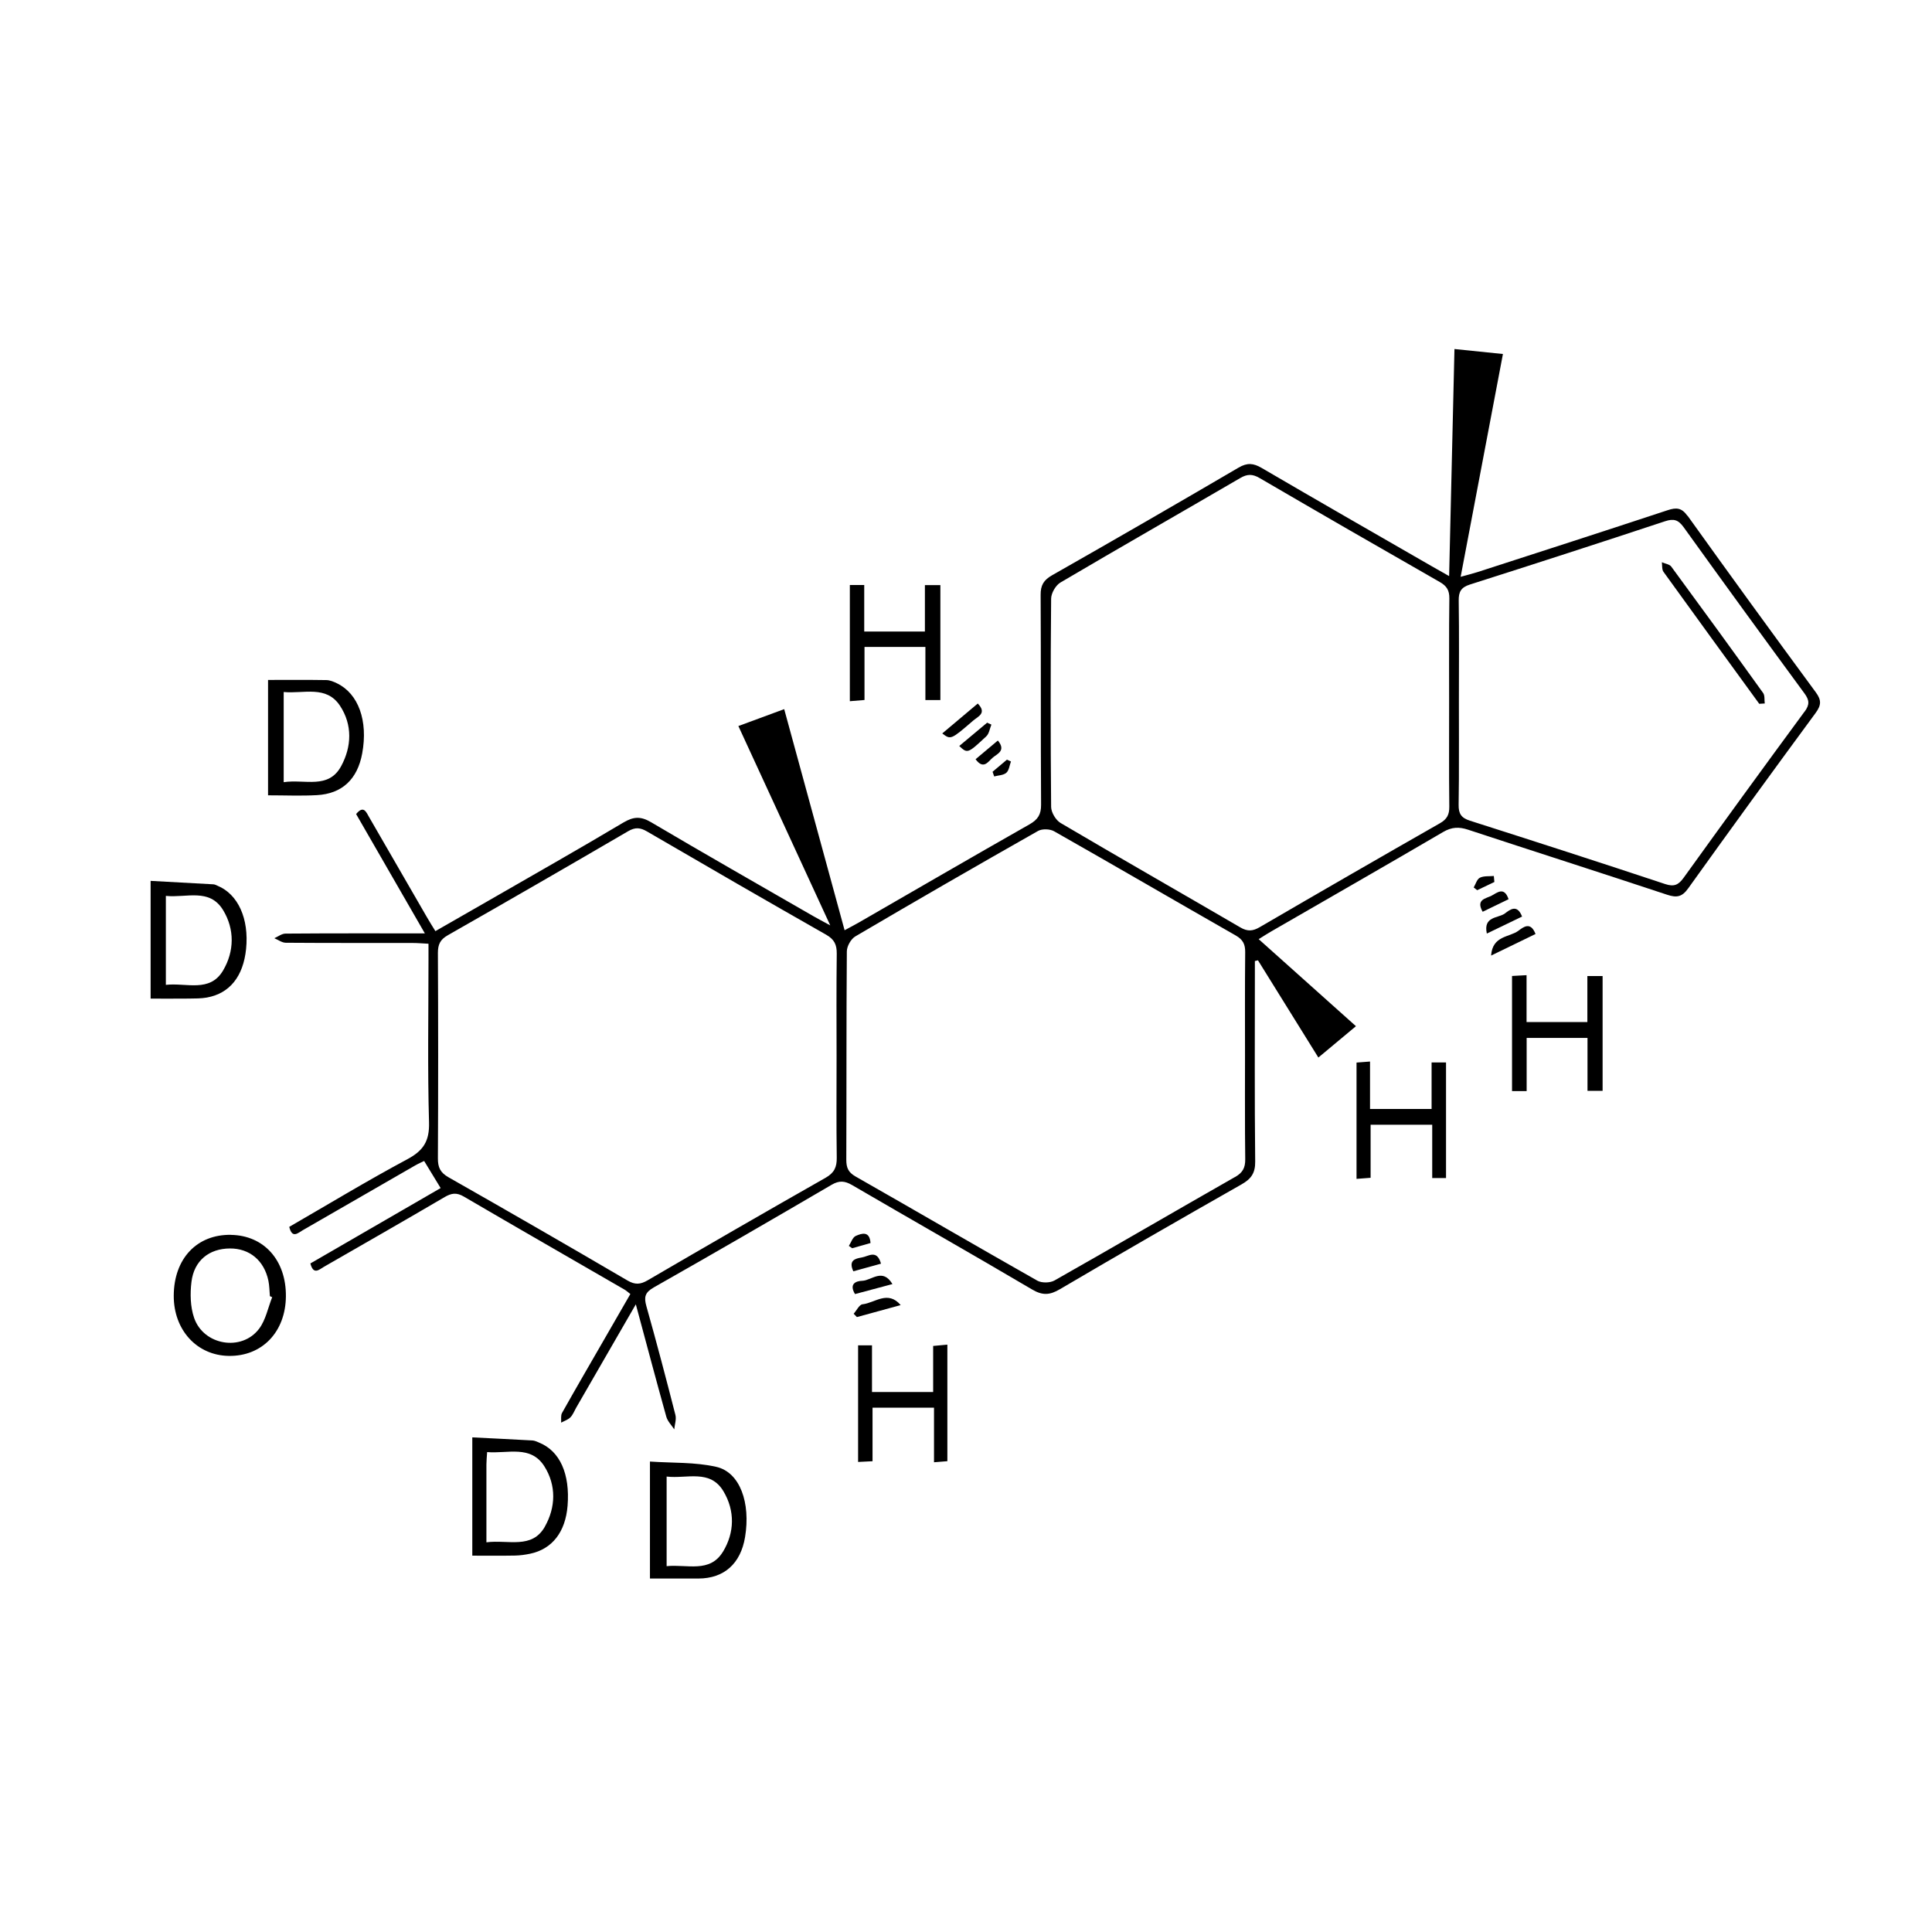 <?xml version="1.0" encoding="UTF-8"?><svg id="_图层_1" xmlns="http://www.w3.org/2000/svg" viewBox="0 0 430.87 430.87"><defs><style>.cls-1{fill:none;}</style></defs><path class="cls-1" d="m125.12,317.29c.52-.28,1.11-.49,1.6-.81-.49.31-1.08.53-1.6.81h0Z"/><path class="cls-1" d="m370.62,125.39c.08.54.03,1.17.16,1.68-.13-.5-.08-1.14-.16-1.68h0Z"/><path d="m376.34,115.05c-1.32-1.85-2.49-1.9-4.44-1.26-14.09,4.66-28.22,9.21-42.34,13.78-1.13.36-2.28.64-3.81,1.07,3.2-16.84,6.28-33.12,9.43-49.69-3.7-.38-7.08-.72-10.81-1.11-.4,16.92-.79,33.56-1.19,50.64-1.71-.97-2.88-1.63-4.05-2.3-12.6-7.26-25.21-14.48-37.76-21.82-1.85-1.08-3.21-1.2-5.13-.08-13.81,8.09-27.67,16.09-41.58,24-1.89,1.07-2.6,2.23-2.58,4.4.09,15.6,0,31.19.1,46.79.01,2.18-.71,3.31-2.59,4.38-12.74,7.23-25.39,14.59-38.08,21.9-.98.56-1.98,1.08-3.15,1.71-4.52-16.54-8.96-32.81-13.47-49.31-3.66,1.35-6.85,2.53-10.22,3.77,6.82,14.8,13.47,29.24,20.49,44.46-1.85-1.01-2.86-1.53-3.84-2.1-12.05-6.95-24.14-13.83-36.12-20.91-2.32-1.37-3.93-1.26-6.19.08-9.7,5.78-19.53,11.35-29.32,16.99-4.14,2.39-8.29,4.76-12.59,7.22-.72-1.17-1.33-2.13-1.89-3.11-4.29-7.42-8.57-14.86-12.87-22.28-.65-1.11-1.23-2.79-2.92-.72,5.03,8.73,10.06,17.47,15.33,26.61-10.8,0-20.94-.03-31.08.05-.83,0-1.66.67-2.49,1.03.85.35,1.69,1,2.54,1.01,9.42.07,18.84.04,28.26.05,1.11,0,2.21.1,3.58.17v3.73c0,12.04-.22,24.08.12,36.11.12,4.17-1.25,6.3-4.84,8.22-8.93,4.78-17.6,10.04-26.33,15.08.64,2.69,1.92,1.38,3.01.75,8.34-4.8,16.67-9.61,25.01-14.41.85-.49,1.76-.88,2.06-1.03,1.31,2.14,2.43,4,3.68,6.04-9.38,5.43-19.22,11.12-29.05,16.81.69,2.68,1.97,1.35,3.04.74,8.98-5.16,17.97-10.3,26.9-15.54,1.52-.89,2.66-1.06,4.27-.12,11.92,6.97,23.89,13.84,35.84,20.75.42.24.79.59,1.31.99-2.12,3.67-4.15,7.19-6.18,10.72-3.03,5.26-6.08,10.5-9.05,15.79-.16.29-.2.65-.21,1.03,0,.38.02.78,0,1.14.52-.28,1.11-.49,1.6-.81.16-.1.31-.22.45-.35.57-.57.88-1.41,1.29-2.14,4.28-7.41,8.56-14.83,13.32-23.08,2.43,9,4.56,17.06,6.8,25.07.29,1.02,1.16,1.88,1.77,2.81.1-1.08.51-2.23.26-3.21-2.07-8.1-4.2-16.19-6.47-24.24-.57-2.03-.35-3.07,1.64-4.2,13.29-7.53,26.5-15.19,39.68-22.9,1.68-.98,2.91-.88,4.55.07,13.37,7.8,26.84,15.44,40.17,23.3,2.33,1.37,3.93,1.25,6.19-.08,13.43-7.9,26.94-15.67,40.49-23.37,2.13-1.21,3.08-2.5,3.05-5.09-.15-13.92-.07-27.84-.07-41.76v-2.96l.69-.16c4.44,7.15,8.88,14.3,13.47,21.68,2.85-2.38,5.53-4.62,8.38-6.99-7.42-6.64-14.47-12.94-21.69-19.41,1.25-.78,2.03-1.29,2.84-1.75,12.77-7.37,25.57-14.7,38.3-22.15,1.91-1.12,3.53-1.18,5.56-.51,14.79,4.87,29.63,9.61,44.41,14.51,2.12.7,3.31.49,4.68-1.43,9.38-13.1,18.86-26.13,28.41-39.11,1.27-1.73,1.35-2.85.04-4.62-9.61-13.06-19.15-26.18-28.59-39.37Zm-189.77,120.53c0,3.77-.02,7.53-.02,11.3,0,3.77,0,7.53.06,11.3.03,2.11-.55,3.38-2.48,4.48-13.27,7.53-26.48,15.17-39.67,22.86-1.63.95-2.81,1.05-4.51.06-13.26-7.76-26.57-15.44-39.93-23.03-1.82-1.04-2.37-2.19-2.36-4.21.08-15.27.08-30.54,0-45.82,0-1.9.52-2.99,2.22-3.95,13.44-7.66,26.84-15.39,40.2-23.19,1.59-.93,2.71-.83,4.23.06,13.28,7.73,26.58,15.43,39.94,23.02,1.82,1.04,2.38,2.22,2.36,4.22-.05,3.82-.06,7.64-.06,11.45s.02,7.64.02,11.45Zm88.88,26.9c-13.45,7.66-26.81,15.46-40.28,23.09-.99.56-2.85.59-3.83.04-13.56-7.68-27.01-15.53-40.55-23.24-1.63-.93-2.05-1.98-2.05-3.72.06-15.49,0-30.97.12-46.46,0-1.15.91-2.77,1.89-3.35,13.52-7.95,27.11-15.79,40.75-23.52.91-.52,2.64-.46,3.57.06,13.55,7.69,27.01,15.54,40.54,23.26,1.6.92,2.11,1.96,2.09,3.73-.04,3.87-.05,7.74-.05,11.61,0,3.87.01,7.74.01,11.62,0,5.73-.03,11.46,0,17.19,0,1.91.02,3.82.05,5.73.02,1.9-.55,3-2.25,3.97Zm47.73-105.81c0,3.87-.01,7.74-.01,11.61,0,3.87,0,7.74.05,11.61.02,1.78-.51,2.81-2.09,3.71-13.43,7.66-26.83,15.39-40.2,23.18-1.53.89-2.7.99-4.28.07-13.36-7.79-26.8-15.46-40.12-23.31-1.07-.63-2.1-2.36-2.11-3.59-.14-15.48-.14-30.96,0-46.43.01-1.24,1.01-2.98,2.08-3.61,13.32-7.85,26.76-15.52,40.12-23.31,1.55-.91,2.71-.91,4.27,0,13.36,7.79,26.76,15.52,40.19,23.19,1.55.88,2.17,1.85,2.15,3.67-.03,1.93-.04,3.87-.05,5.8-.03,5.8,0,11.61,0,17.41Zm79.26,2.04c-9.06,12.3-18.03,24.65-26.96,37.05-1.15,1.59-2.12,2.06-4.12,1.4-14.48-4.81-29-9.49-43.53-14.13-1.92-.61-2.56-1.53-2.53-3.55.03-1.91.05-3.82.06-5.73.03-5.73,0-11.46,0-17.19,0-3.77.02-7.53.02-11.3,0-3.77,0-7.53-.06-11.3-.03-1.97.51-2.96,2.47-3.59,14.54-4.63,29.05-9.32,43.54-14.12,1.94-.64,2.96-.33,4.15,1.32,8.91,12.4,17.9,24.75,26.94,37.06,1.09,1.48,1.21,2.49.05,4.06Z"/><path d="m125.12,316.15c0-.38.04-.74.21-1.03-.16.29-.2.65-.21,1.03Z"/><path d="m125.12,316.15c0,.38.02.78,0,1.14h0c.03-.37,0-.76,0-1.14Z"/><path d="m70.67,177.33c5.65-.31,9.06-3.57,10.11-9.32,1.33-7.25-.84-13.32-5.63-15.62-.74-.36-1.58-.71-2.37-.72-4.25-.07-8.51-.03-13-.03v25.73c3.81,0,7.36.16,10.89-.04Zm-7.4-23c4.52.42,9.5-1.56,12.56,3.07,2.8,4.25,2.61,9.12.25,13.47-2.83,5.23-8.12,2.85-12.81,3.57v-20.11Z"/><path d="m159.76,327.14c-4.74-1.09-9.79-.84-14.81-1.19v26.09c3.78,0,7.3.01,10.83,0,5.71-.02,9.39-3.31,10.38-9.23,1.27-7.65-1.13-14.46-6.39-15.67Zm1.47,18.92c-2.93,4.82-7.98,2.76-12.56,3.22v-19.98c4.54.54,9.7-1.73,12.69,3.31,2.57,4.33,2.47,9.18-.12,13.45Z"/><path d="m120.25,321.73c-.48-.19-.98-.45-1.48-.48-4.43-.25-8.87-.46-13.44-.69v26.38c3.29,0,6.39.04,9.49-.02,1.14-.02,2.29-.18,3.4-.41,4.93-1.03,7.89-4.85,8.36-10.7.57-7.11-1.72-12.22-6.33-14.07Zm1.27,18.74c-2.89,5.09-8.15,2.87-13.04,3.49,0-6.13,0-11.75,0-17.37,0-.81.09-1.62.16-2.75,4.59.39,9.71-1.64,12.76,3.17,2.69,4.25,2.55,9.15.11,13.46Z"/><path d="m51.49,275.39c-7.6-.11-12.7,5.32-12.74,13.55-.04,7.67,5.16,13.35,12.29,13.45,7.43.1,12.65-5.35,12.72-13.28.07-8.05-4.89-13.6-12.27-13.71Zm8.7,13.67c.17.08.34.16.51.24-.94,2.37-1.44,5.08-2.92,7.04-3.88,5.14-12.41,3.7-14.5-2.46-.84-2.46-.9-5.38-.58-8,.57-4.75,3.95-7.43,8.58-7.45,4.38-.02,7.63,2.68,8.58,7.2.23,1.12.23,2.28.33,3.43Z"/><path d="m46.18,222.46c5.07-.93,8.07-4.72,8.7-10.81.69-6.75-1.78-12.23-6.38-14.12-.29-.12-.58-.29-.88-.31-4.63-.27-9.27-.51-14.03-.77v26.26c2.95,0,5.75.02,8.54-.01,1.36-.02,2.73,0,4.06-.24Zm-9.19-2.82v-19.84c4.57.48,9.73-1.81,12.76,3.16,2.61,4.29,2.52,9.21,0,13.48-2.96,5-8.18,2.68-12.76,3.2Z"/><path d="m354.01,227.94h-13.56v-10.46c-1.31.07-2.28.13-3.24.18v25.67h3.26v-11.86h13.57v11.8h3.37v-25.59h-3.4v10.24Z"/><path d="m192.8,144.28h13.58v11.84h3.34v-25.63h-3.45v10.35h-13.53v-10.37h-3.21v25.91c1.19-.1,2.08-.17,3.27-.27v-11.81Z"/><path d="m208.12,310.45h-13.65v-10.42h-3.1v26.01c1.12-.06,2-.1,3.22-.16v-11.94h13.71v12.17c1.25-.1,2.13-.17,2.98-.24v-25.99c-1.15.1-2.03.18-3.17.29v10.29Z"/><path d="m319.28,247.32h-13.74v-10.58c-1.27.1-2.15.16-3.01.23v25.94c1.15-.09,2.03-.15,3.14-.24v-11.83h13.74v11.89h3.08v-25.79h-3.22v10.38Z"/><path d="m338.62,207.58c-2,1.49-5.76,1.04-6.08,5.53,3.62-1.76,6.67-3.24,9.91-4.81-1.11-2.88-2.73-1.53-3.83-.72Z"/><path d="m192.36,290.88c-.73.08-1.32,1.38-1.98,2.11l.73.74c3.25-.89,6.51-1.78,9.76-2.67-2.88-3.37-5.72-.49-8.51-.18Z"/><path d="m217.11,160.65c1.01-.87,3.04-1.6.95-3.75-2.67,2.25-5.27,4.44-7.92,6.67,1.89,1.43,1.91,1.45,6.96-2.92Z"/><path d="m199.03,286.37c-2.19-3.67-4.65-.8-6.73-.73-1.45.05-2.98.7-1.62,2.96,2.63-.7,5.29-1.41,8.35-2.23Z"/><path d="m335.65,203.7c-1.51,1.12-4.9.59-4.06,4.5,2.72-1.31,5.2-2.51,7.86-3.79-1.11-2.87-2.71-1.53-3.81-.71Z"/><path d="m219.97,164.2c.63-.59.76-1.72,1.13-2.6-.32-.14-.63-.29-.95-.43-2.07,1.73-4.13,3.46-6.22,5.2,1.83,1.7,1.87,1.74,6.04-2.17Z"/><path d="m332.67,199.74c-1.25.67-3.6.81-2.01,3.6,1.87-.91,3.71-1.8,5.78-2.8-.98-2.87-2.52-1.47-3.77-.8Z"/><path d="m196.48,281.83c-.91-3.29-2.82-1.62-4.3-1.39-1.53.25-2.99.68-1.87,3.08,2.12-.58,4.08-1.12,6.17-1.7Z"/><path d="m221.41,168.95c1.01-.84,3.01-1.54,1.13-3.8-1.73,1.45-3.34,2.8-4.97,4.17,1.8,2.45,2.83.47,3.85-.37Z"/><path d="m194.14,277.22c-.18-2.73-1.93-2.19-3.3-1.58-.7.32-1.03,1.45-1.53,2.22.25.17.49.35.74.52,1.37-.39,2.74-.78,4.09-1.16Z"/><path d="m333.15,195.36c-1.05.1-2.23-.05-3.11.39-.66.33-.94,1.42-1.38,2.17.26.2.52.41.78.61,1.28-.61,2.55-1.22,3.83-1.83-.04-.45-.08-.89-.12-1.34Z"/><path d="m221.71,173.16c.93-.25,2.07-.25,2.72-.82.61-.53.71-1.66,1.03-2.52-.3-.13-.6-.27-.9-.4-1.07.9-2.13,1.8-3.2,2.7.12.35.24.7.36,1.04Z"/><path d="m372.74,126.38c-.2-.28-.55-.44-.94-.58-.39-.14-.82-.25-1.18-.41.08.54.03,1.17.16,1.68.04.17.11.32.2.45,7.09,9.84,14.23,19.63,21.36,29.44l1.23-.07c-.11-.79.05-1.77-.36-2.34-6.77-9.43-13.59-18.81-20.47-28.16Z"/><path d="m370.62,125.39h0c.36.16.79.27,1.18.41-.39-.14-.82-.25-1.18-.41Z"/></svg>